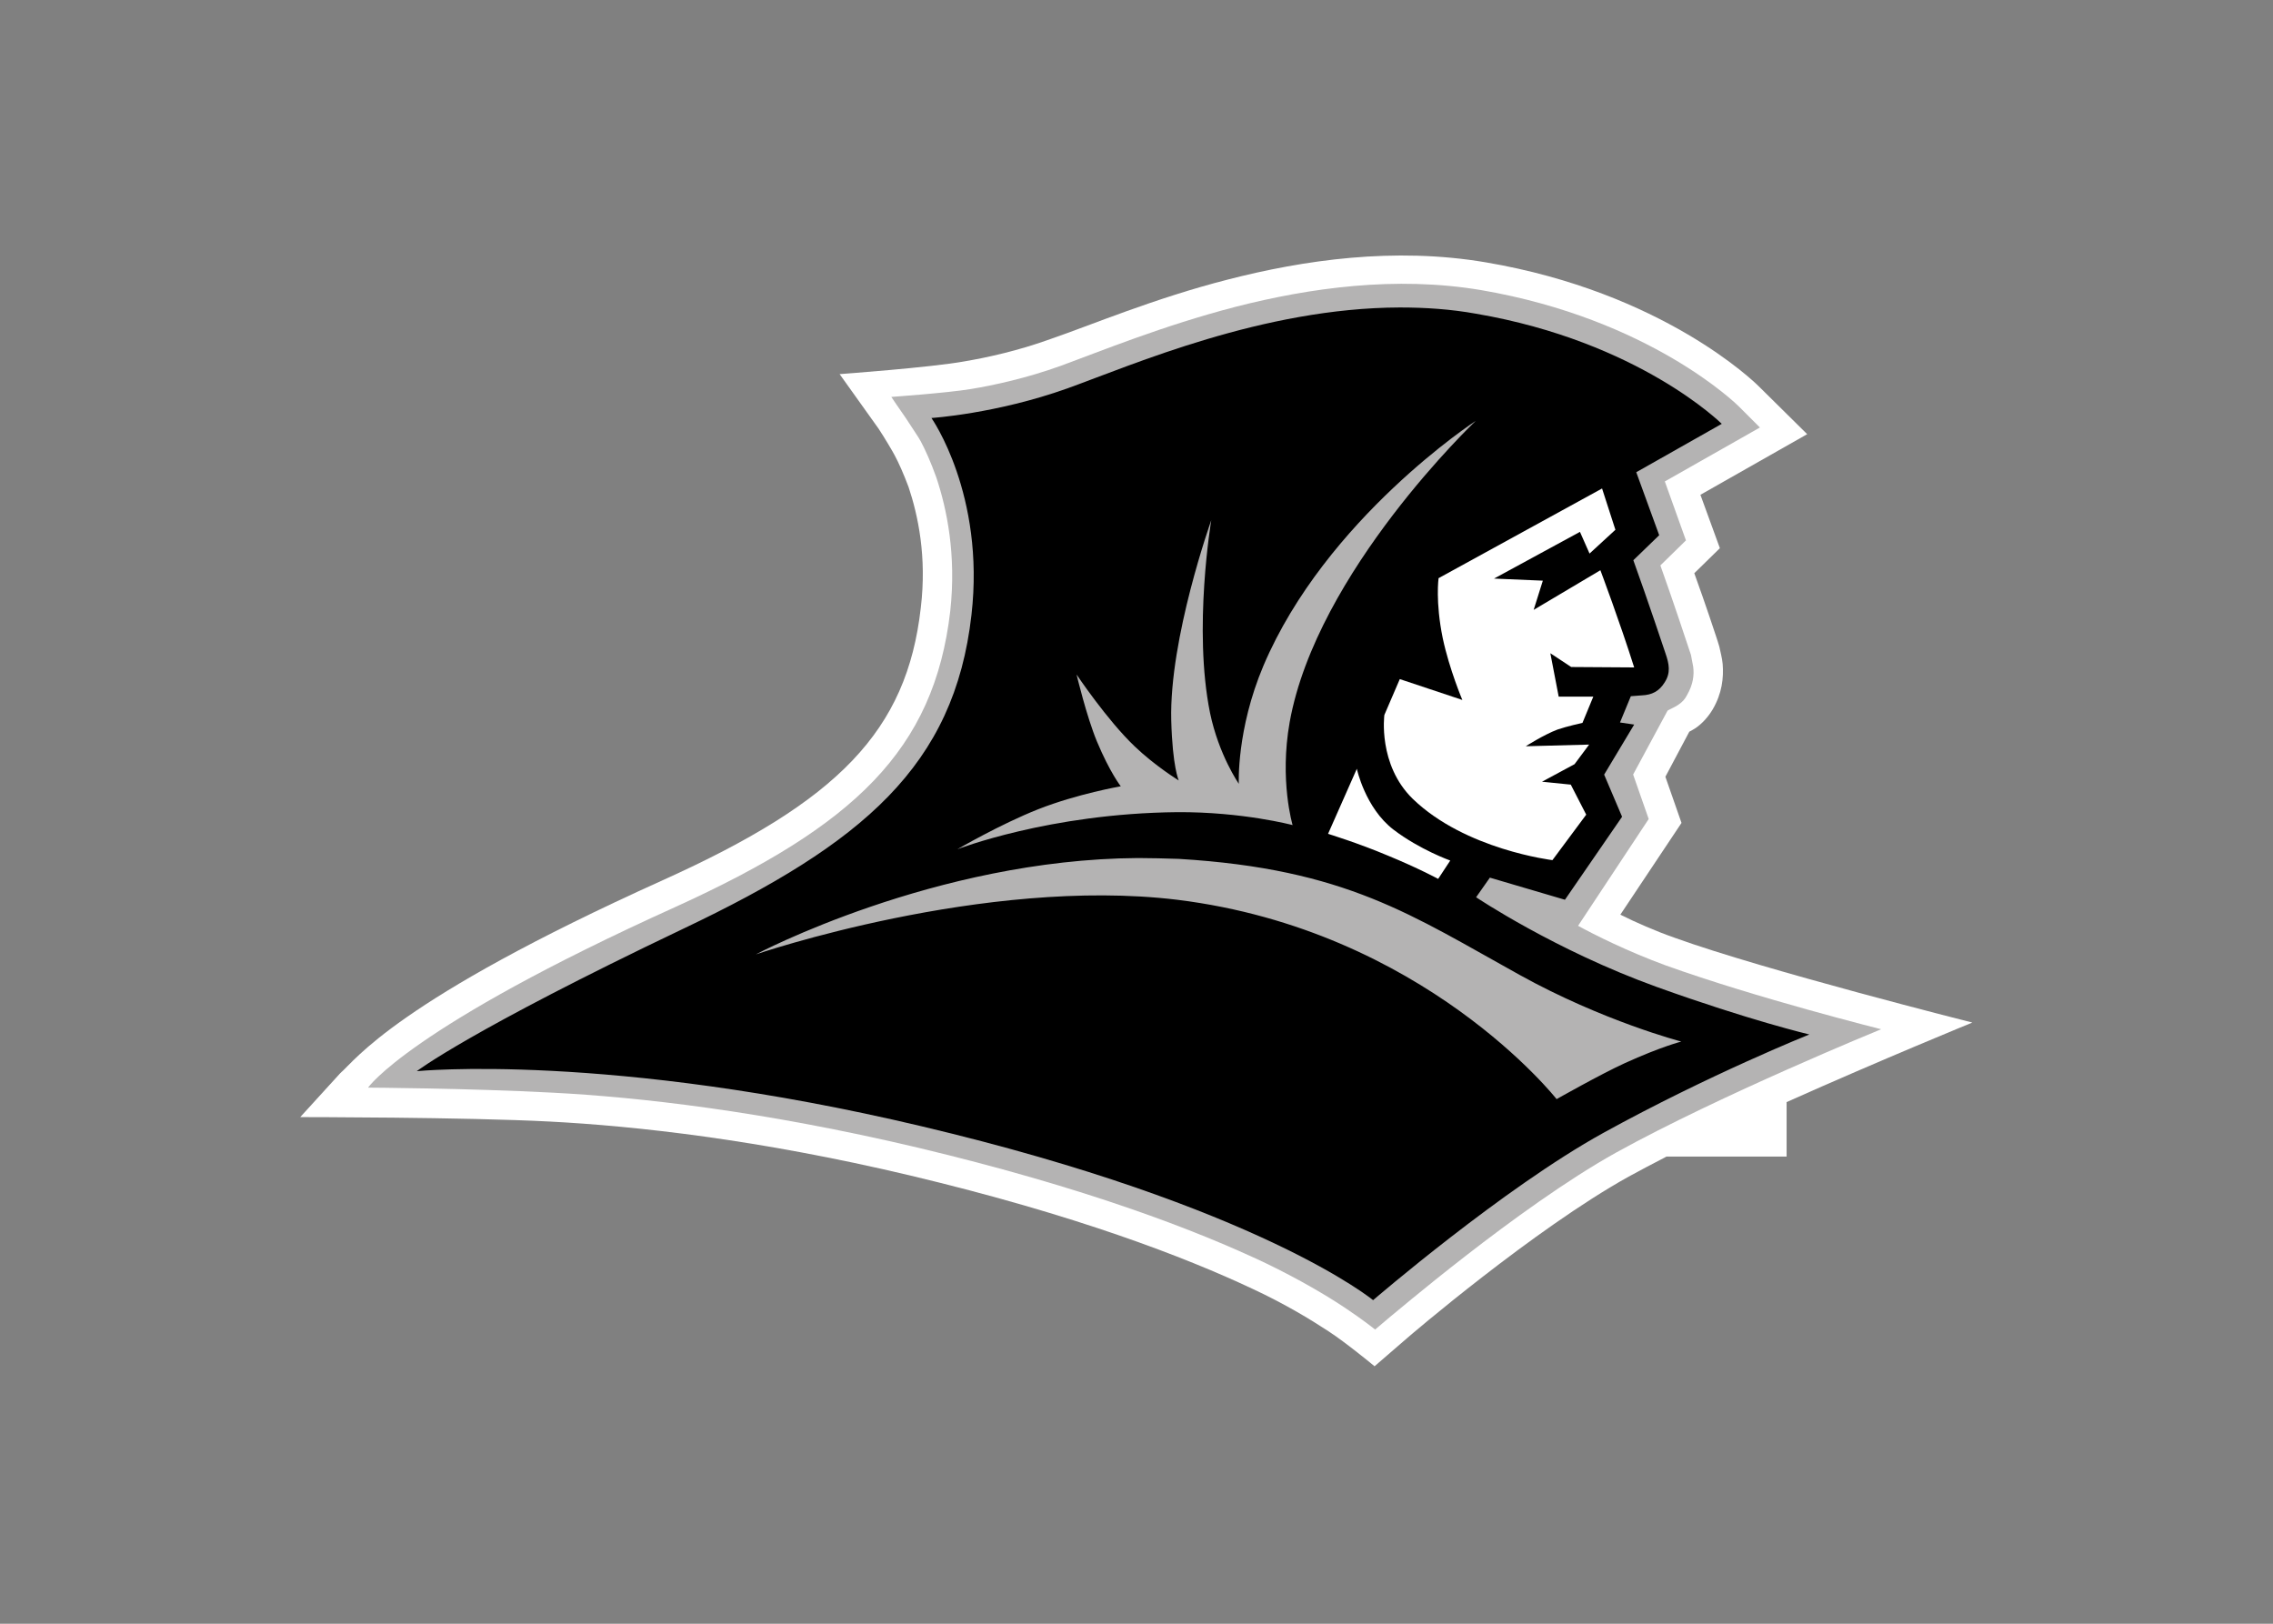 <?xml version="1.0" encoding="utf-8"?>
<!-- Generator: Adobe Illustrator 25.0.1, SVG Export Plug-In . SVG Version: 6.00 Build 0)  -->
<svg version="1.0" id="katman_1" xmlns="http://www.w3.org/2000/svg" xmlns:xlink="http://www.w3.org/1999/xlink" x="0px" y="0px"
	 viewBox="0 0 560 400" style="enable-background:new 0 0 560 400;" xml:space="preserve">
<rect x="0" y="0" width="560" height="400" fill="#808080" stroke="none"/>
<style type="text/css">
	.st0{fill-rule:evenodd;clip-rule:evenodd;fill:#FFFFFF;}
	.st1{fill-rule:evenodd;clip-rule:evenodd;fill:#B4B3B3;}
	.st2{fill-rule:evenodd;clip-rule:evenodd;}
</style>
<g transform="matrix(1.37 0 0 -1.37 -190.581 660.575)">
	<path class="st0" d="M440.4,313.5c-3.7,1.3-7.1,2.8-9.9,4.2l11,16.5l-2.9,8.3l4.3,8.1c0.4,0.2,0.9,0.5,1.2,0.7c1,0.7,2.1,1.8,3,3.3
		c1.7,2.9,2,5.7,1.8,8.2c-0.1,1.1-0.4,2.1-0.6,3.1c-0.2,0.7-0.4,1.3-0.6,1.9c0,0-1.8,5.5-3.9,11.3l4.6,4.5l-3.5,9.6l19.2,10.9
		l-8.7,8.6c-0.8,0.8-17.3,16.9-49.1,22.3c-16.5,2.8-32.8,0.4-46.4-3.1c-13.3-3.4-24.6-8.2-31.9-10.7c-5.8-2.1-11.3-3.3-15.4-4
		c-6-1.1-22.5-2.3-22.5-2.3s5.8-8.1,7-9.8c1-1.5,2.6-4.2,2.9-4.8c0.7-1.3,1.6-3.3,2.5-5.7c1.7-5.1,3.3-12.5,2.2-21.7
		c-2.5-22.2-14.9-34.8-46.4-49c-48.1-21.7-55.2-32.3-58-34.7l-7.2-7.9c0,0,29.7,0,44.9-0.8c15.3-0.8,37.4-3.2,64.8-9.7
		c29.8-7.1,49.5-14.7,61.6-20.4c5.8-2.7,10.4-5.5,13.6-7.6c3.1-2,8.3-6.3,8.3-6.3l5.9,5.1c0.1,0.1,22.7,19.5,39.8,29
		c2,1.1,4.3,2.3,6.8,3.6h21.6V284c17,7.6,33.4,14.3,33.4,14.3S456.5,307.7,440.4,313.5"/>
	<path class="st1" d="M438.6,308.6c-6.8,2.5-12.8,5.5-15.7,7.1l12.7,19.2l-2.8,8l6.2,11.5c0.5,0.3,1.5,0.7,2,1.1
		c0.6,0.4,1.1,0.9,1.5,1.7c1.1,1.9,1.3,3.6,1.1,5.1c-0.1,0.7-0.3,1.4-0.4,2.1c-0.2,0.6-0.4,1.2-0.6,1.8c0,0-2.5,7.6-4.9,14.3
		l4.6,4.5l-3.8,10.6l17.1,9.7l-3.8,3.8c-0.4,0.4-16,15.7-46.3,20.9c-15.4,2.6-30.9,0.4-44.2-3c-13.1-3.4-24.3-8-31.4-10.6
		c-6.1-2.2-12-3.5-16.3-4.2c-4.3-0.7-14.2-1.4-14.2-1.4s1.4-2.1,2.6-3.8c1.1-1.7,2.4-3.6,2.7-4.2c0.8-1.5,1.8-3.7,2.8-6.5
		c1.9-5.7,3.6-13.9,2.5-24c-2.9-25-17.3-38.6-49.4-53.2c-48-21.7-55.3-32.5-55.3-32.5s17.9-0.1,33.1-0.9c15.5-0.8,37.9-3.3,65.8-9.9
		c30.2-7.2,50.2-14.9,62.6-20.8c6-2.9,10.9-5.8,14.2-8c3.3-2.2,5.4-3.9,5.4-3.9l2.6,2.2c0.1,0,23.1,19.8,40.7,29.6
		c18.8,10.4,47.7,22.2,47.7,22.2S455,302.7,438.6,308.6"/>
	<g transform="matrix(.75 0 0 -.75 232.288 410.159)">
		<path class="st2" d="M211.4-22.3c-32.8,0.1-63.9,13.7-79.7,19.4c-17.1,6.1-32.6,7.1-32.6,7.1s12.9,18.3,9.6,47.2
			c-4.1,36.2-26.1,54.8-69,75.2c-51.6,24.6-64,34.2-64,34.2s45.9-4.6,121,13.2c81.1,19.2,108.3,41.7,108.3,41.7s31.1-26.8,55.2-40.1
			c25.4-14,49.4-23.6,49.4-23.6s-14.4-3.4-36.6-11.4c-24.4-8.8-43.3-21.5-43.3-21.5l3.3-4.7l18,5.3l13.7-19.9l-4.3-10.1l7.2-12
			l-3.4-0.5l2.6-6.3l2.6-0.2c2.5-0.1,4.2-1,5.5-3.1c1.5-2.3,1.1-4.4,0.2-7c0,0-4.3-12.9-7.7-22.3l6.2-6l-5.5-15.1l20.5-11.6
			c0,0-19.8-19.7-58.9-26.4C223.6-21.9,217.5-22.3,211.4-22.3L211.4-22.3z M229.6,4.9c0,0-38.1,36.1-44.6,72.2
			c-2.5,14,0.7,24.7,0.7,24.7s-12-3.2-27.7-3.1c-30.7,0.3-52.7,8.9-52.7,8.9s10.3-6,19.4-9.6c9.4-3.7,19.8-5.5,19.8-5.5
			s-2.6-3.3-5.7-10.7c-2.5-6-4.9-16.1-4.9-16.1s7.3,10.9,13.9,17.2c4.9,4.7,10.6,8.2,10.6,8.2s-1.5-3.2-1.8-14.4
			c-0.5-19.7,9.6-48,9.6-48s-4.4,26-0.3,46.2c2.1,10.1,6.9,17,6.9,17s-0.6-12.9,5.9-28.3C193.7,28.3,229.6,4.9,229.6,4.9L229.6,4.9z
			 M148.6,109.7c3.2,0,6.5,0.1,9.8,0.2c40.2,2.4,56,13.6,81.7,27.8c20,11.1,38.8,16,38.8,16s-4.8,1.2-13.6,5.2
			c-5.7,2.6-16.3,8.6-16.3,8.6s-31.8-40.5-91-47.8C111.6,114.1,57,132.8,57,132.8S99.9,110,148.6,109.7L148.6,109.7z"/>
		<path class="st0" d="M259.9,21.1l-39.2,21.5c0,0-0.8,5.6,1,14.4c1.6,7.5,4.7,14.8,4.7,14.8l-15-5l-3.7,8.6c0,0-1.6,11.9,6.8,20.1
			c12.6,12.2,33.5,14.7,33.5,14.7l8.1-10.9l-3.7-7.2l-6.9-0.7l7.8-4.2l3.5-4.7l-15.2,0.4c0,0,4.4-2.8,7.6-4c2.3-0.8,6-1.6,6-1.6
			l2.6-6.3h-8.3l-2-10.4l5,3.3l15.1,0.1c-3.4-10.8-8.1-23.3-8.1-23.3l-16,9.5l2.2-7l-11.7-0.5l20.6-11.2l2.3,5.2l6.2-5.7L259.9,21.1
			L259.9,21.1z M201.1,88.3l-6.9,15.6c0,0,7.2,2.2,14.3,5.2c7.3,3,12.1,5.6,12.1,5.6l2.9-4.4c0,0-7.3-2.6-13.6-7.4
			C203.1,97.7,201.1,88.3,201.1,88.3L201.1,88.3z"/>
	</g>
</g>
</svg>
